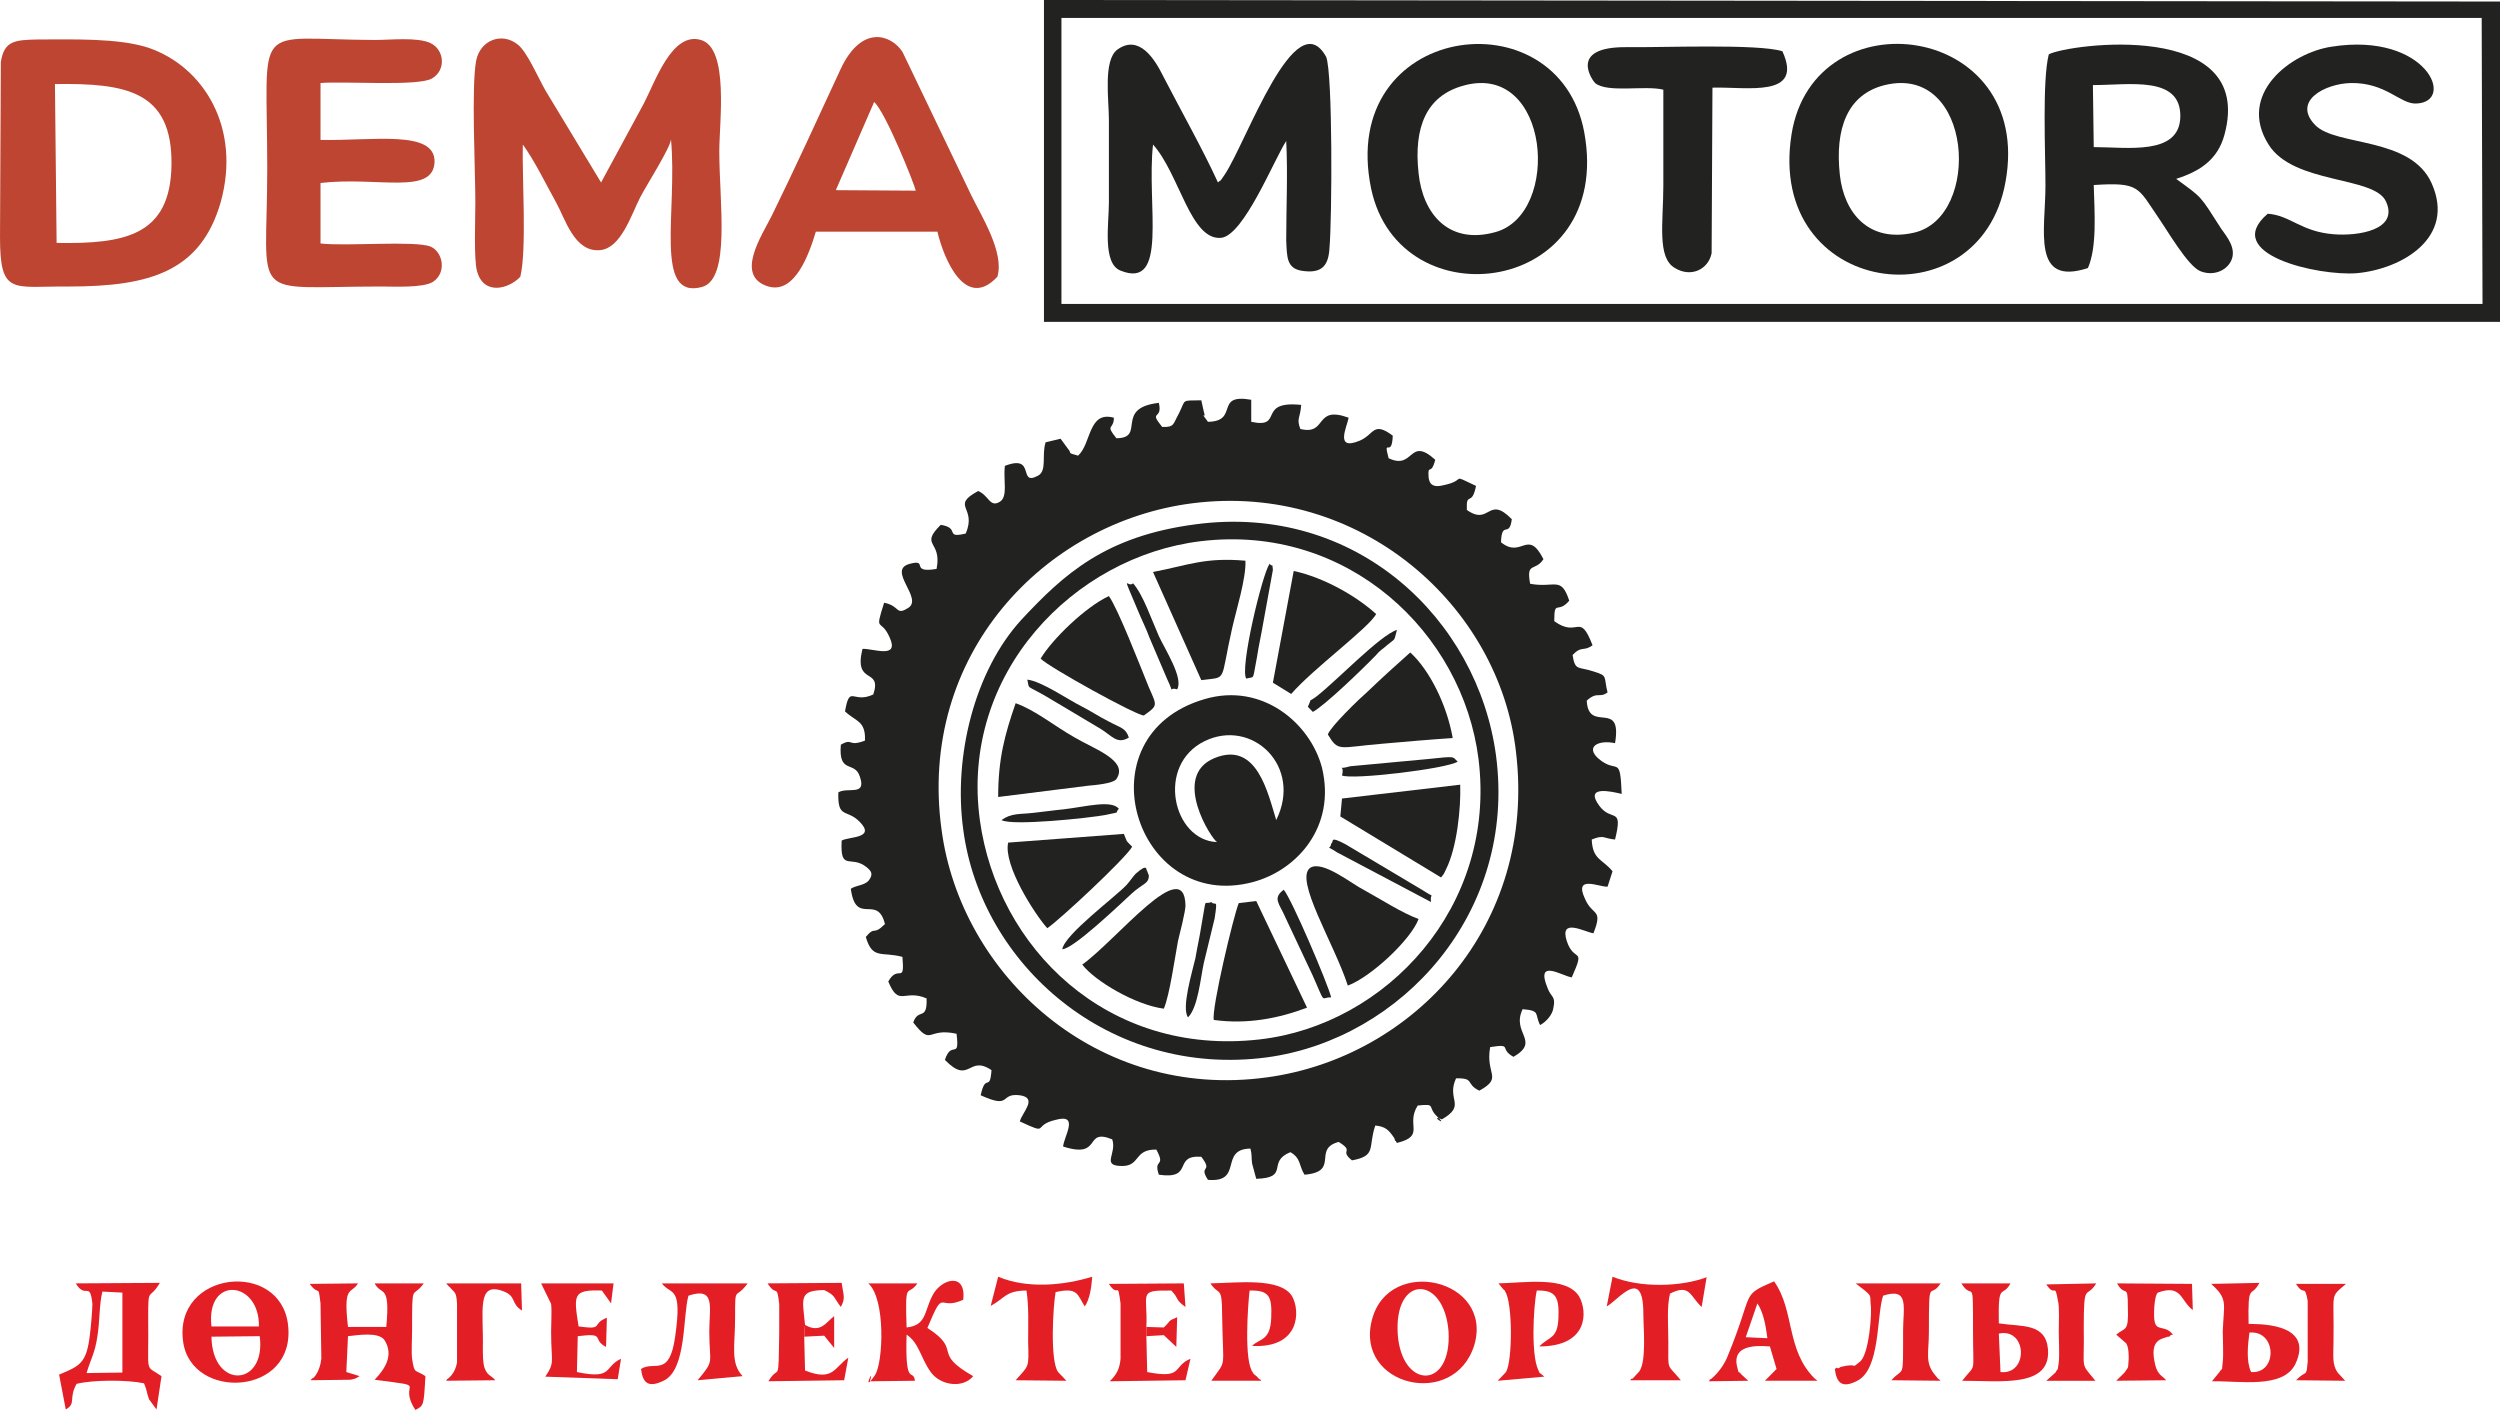 <?xml version="1.0" encoding="UTF-8"?>
<!DOCTYPE svg PUBLIC "-//W3C//DTD SVG 1.1//EN" "http://www.w3.org/Graphics/SVG/1.1/DTD/svg11.dtd">
<!-- Creator: CorelDRAW -->
<svg xmlns="http://www.w3.org/2000/svg" xml:space="preserve" width="131.583mm" height="74.212mm" version="1.1" style="shape-rendering:geometricPrecision; text-rendering:geometricPrecision; image-rendering:optimizeQuality; fill-rule:evenodd; clip-rule:evenodd"
viewBox="0 0 6439.32 3631.72"
 xmlns:xlink="http://www.w3.org/1999/xlink"
 xmlns:xodm="http://www.corel.com/coreldraw/odm/2003">
 <defs>
  <style type="text/css">
   <![CDATA[
    .fil2 {fill:#E31E25}
    .fil1 {fill:#BD4532}
    .fil0 {fill:#222221}
   ]]>
  </style>
 </defs>
 <g id="Слой_x0020_1">
  <g id="_2227270552672">
   <path class="fil0" d="M3070.63 1296.38c433.15,-55.45 791.24,264.03 834.13,640.27 53.61,447.53 -263.75,786.81 -641.15,838.29 -439.58,60.73 -789.1,-265.35 -838.42,-637.63 -62.18,-451.49 265.9,-792.09 645.43,-840.93zm152.24 -266.67c-96.49,-17.16 -30.02,55.45 -111.5,56.77 -25.73,-35.65 -2.14,0 -10.72,-26.4l-6.43 -29.04c-53.61,1.32 -38.6,-3.96 -57.9,34.32 -15.01,26.4 -10.72,35.64 -42.88,34.32 -36.45,-44.89 2.14,-15.84 -8.58,-62.04 -115.79,13.2 -32.16,91.09 -109.36,91.09 -30.02,-36.96 -6.43,-21.12 -6.43,-52.8 -66.47,-18.48 -57.9,67.33 -92.21,97.69 -30.02,-7.92 -15.01,-5.28 -25.73,-17.16l-19.3 -26.4 -38.6 9.24c-10.72,33 4.29,72.61 -19.3,85.81 -53.61,29.04 -4.29,-56.77 -85.77,-25.09 -4.29,36.97 8.58,79.21 -12.87,92.41 -25.73,15.84 -27.87,-15.85 -55.75,-27.72 -72.91,39.6 -2.14,40.92 -32.17,109.57 -55.75,13.2 -12.87,-14.52 -64.33,-22.44 -55.75,55.45 4.29,39.61 -10.72,113.53 -70.76,11.88 -19.3,-26.4 -68.62,-13.2 -62.18,15.84 38.6,91.09 -6.44,114.85 -30.02,18.48 -19.3,-6.6 -60.04,-14.52 -25.73,81.85 -8.58,35.64 15.01,91.09 23.59,54.13 -42.89,26.41 -70.76,27.72 -23.59,96.37 51.46,46.21 27.87,117.49 -53.61,25.09 -60.04,-27.72 -72.9,43.56 27.87,26.41 53.61,23.76 51.46,75.25 -45.03,17.16 -30.02,-7.92 -62.18,10.56 -6.44,77.89 36.45,39.61 49.32,83.17 17.15,50.17 -32.17,25.08 -55.75,39.61 -2.14,69.97 21.44,40.92 55.75,76.57 40.74,42.24 -27.88,36.96 -47.18,47.52 -4.29,81.85 23.59,35.65 64.33,68.65 10.72,9.24 19.3,17.16 4.29,35.65 -12.87,11.88 -30.02,10.56 -45.03,19.8 12.87,97.69 68.62,11.88 87.92,91.09 -32.17,31.68 -23.59,2.64 -49.32,33 17.15,59.41 40.74,36.96 94.35,51.48 6.44,73.93 -10.72,17.16 -36.45,63.37 27.88,67.33 40.75,18.48 98.64,43.56 2.14,59.41 -21.44,23.76 -34.31,62.05 49.32,63.36 34.31,11.88 111.5,29.04 8.58,69.97 -12.87,14.52 -30.02,67.32 64.33,66.01 60.04,-14.52 120.08,26.41 -4.29,58.08 -15.01,5.28 -27.88,64.69 81.49,36.96 47.18,-6.6 100.79,0 47.17,6.6 6.43,43.56 0,67.33 79.34,36.96 30.02,10.56 92.2,-3.96 62.18,-17.16 21.44,42.24 19.3,68.64 102.93,33 51.47,-48.84 126.52,-18.48 12.87,36.96 -30.02,68.64 25.73,68.64 47.17,0 30.02,-43.56 87.92,-42.24 25.73,47.52 -8.58,21.12 6.43,64.69 92.2,13.2 34.31,-51.49 109.36,-46.21 32.16,42.25 -8.58,19.8 17.15,59.41 92.21,7.92 27.87,-79.21 109.36,-80.53 4.29,15.84 2.14,21.12 4.29,38.28l10.72 39.61c87.92,-2.64 25.73,-43.56 87.92,-68.64 27.87,15.84 21.44,34.32 36.45,58.08 92.2,-7.92 19.3,-66.01 87.92,-84.49 42.89,26.41 0,19.8 34.31,47.53 64.33,-11.88 40.74,-33 60.04,-89.77 25.73,2.64 34.31,10.56 49.32,33 0,1.32 2.14,7.92 2.14,6.6 2.14,-1.32 2.14,3.96 4.29,5.28 75.05,-18.48 21.44,-46.21 53.61,-96.37 49.32,-5.28 23.59,2.64 49.32,27.72 34.31,31.69 -23.59,-6.6 12.87,7.92 64.33,-36.97 10.72,-50.17 36.45,-105.61 49.32,-1.32 23.59,14.52 60.04,31.68 62.18,-34.32 15.01,-40.92 27.87,-112.21 60.04,-9.24 21.44,3.96 60.04,25.09 70.76,-40.93 -6.43,-60.73 23.59,-122.77 47.18,3.96 30.02,11.88 45.03,40.93 15.01,-7.92 32.16,-26.41 34.31,-44.89 6.44,-30.37 -6.43,-26.41 -15.01,-50.17 -32.16,-77.89 36.45,-31.69 62.18,-27.72 36.45,-81.85 6.44,-35.65 -12.87,-93.73 -19.3,-60.73 45.03,-23.76 68.62,-19.8 25.73,-64.69 -2.15,-43.56 -21.44,-88.45 -30.02,-63.36 36.45,-30.36 57.89,-31.68l12.87 -39.61c-25.73,-31.68 -51.46,-29.04 -53.61,-81.85 32.17,-13.2 30.02,-2.64 60.04,0 21.44,-87.13 -8.58,-43.56 -40.74,-87.13 -38.6,-52.8 30.02,-36.96 57.89,-30.36 -4.29,-104.29 -10.72,-48.84 -60.04,-91.09 -34.31,-30.36 0,-48.84 42.88,-39.6 19.3,-114.86 -68.62,-23.76 -72.91,-109.58 27.87,-25.08 32.17,-5.28 53.61,-21.12 -10.72,-42.24 2.15,-42.24 -36.45,-54.12 -38.6,-13.2 -47.18,0 -53.61,-42.25 23.59,-25.08 27.87,-7.92 51.46,-25.08 -34.31,-88.45 -36.45,-17.16 -98.64,-62.05 0,-58.08 8.58,-17.16 38.6,-52.8 -21.44,-64.69 -36.45,-31.69 -100.78,-43.56 -10.72,-58.09 12.87,-30.37 34.31,-63.37 -40.74,-80.53 -55.75,0 -109.36,-43.56 2.14,-58.09 21.44,-9.24 27.87,-59.41 -62.18,-63.37 -55.75,18.48 -115.8,-23.76 -2.14,-50.17 12.87,-6.6 23.59,-62.05 -70.76,-33 -19.3,-14.52 -85.77,-1.32 -21.44,5.28 -34.31,0 -36.45,-21.12 -2.15,-36.96 6.43,-1.32 17.15,-44.89 -68.62,-62.05 -53.61,27.72 -120.08,-3.96 -15.01,-56.77 8.58,2.64 10.72,-58.09 -51.46,-38.28 -47.18,-2.64 -85.77,13.2 -64.33,26.4 -32.16,-35.65 -27.87,-59.41 -90.06,-33 -53.61,46.2 -124.37,29.04 -10.72,-27.72 0,-27.72 2.14,-62.04 -115.79,-11.88 -42.88,62.04 -128.66,43.56l0 -56.77z"/>
   <path class="fil0" d="M2733.97 46.2l3658.17 0 2.14 736.64 -3660.31 0 0 -736.64zm-45.03 782.85l3750.37 0 0 -825.09 -3750.37 -3.96 0 829.05z"/>
   <path class="fil1" d="M1346.61 372.28c30.02,40.92 60.04,102.97 85.77,149.18 23.59,42.24 47.18,129.37 113.65,122.77 53.61,-5.28 79.34,-89.77 102.93,-135.97 17.16,-33 77.2,-126.73 79.34,-149.18 17.15,186.14 -45.03,413.2 79.34,380.2 75.05,-19.8 45.03,-217.82 45.03,-349.84 0,-73.92 25.73,-265.35 -47.18,-286.47 -75.05,-22.44 -117.94,108.25 -147.96,165.02l-109.36 201.98 -143.67 -237.63c-19.3,-34.32 -47.18,-99.01 -70.76,-117.49 -40.74,-33 -96.49,-11.88 -107.21,40.93 -12.87,66.01 -2.15,283.83 -2.15,365.68 0,39.6 -4.29,147.85 4.29,176.9 17.15,63.36 81.48,46.2 111.5,14.52 17.15,-71.29 4.29,-254.79 6.43,-340.59z"/>
   <path class="fil1" d="M145.81 625.75l-4.29 -409.24c182.27,-2.64 302.34,17.16 300.2,207.26 -2.14,184.82 -122.23,204.62 -295.91,201.98zm422.43 -104.29c53.61,-191.42 -42.88,-349.84 -186.55,-398.69 -77.19,-25.08 -195.13,-21.12 -283.04,-21.12 -60.04,1.32 -87.92,2.64 -96.49,58.09l-2.14 450.17c0,153.13 32.16,126.73 177.98,128.05 210.14,0 338.8,-39.61 390.26,-216.5z"/>
   <path class="fil0" d="M2969.85 372.28c68.62,76.57 96.49,248.19 175.83,240.26 57.9,-6.6 135.09,-199.34 167.25,-249.51 4.29,83.17 0,172.94 0,256.11 2.14,43.56 0,75.25 47.18,79.21 47.18,5.28 62.18,-17.16 64.33,-60.73 6.44,-72.61 8.58,-447.53 -8.57,-491.1 -79.34,-143.9 -205.86,220.46 -261.6,303.63 -17.16,25.09 -6.44,9.24 -17.16,19.8 -38.6,-84.49 -96.49,-187.46 -141.52,-274.59 -21.44,-43.56 -62.18,-108.25 -117.93,-67.32 -36.45,27.72 -21.44,128.05 -21.44,180.86 0,71.29 0,141.25 0,212.54 0,55.45 -17.16,157.09 30.02,175.58 124.37,50.17 66.48,-168.98 83.63,-324.75z"/>
   <path class="fil0" d="M2523.83 2112.23c-51.46,-377.56 242.31,-678.56 568.24,-718.16 379.54,-46.2 675.45,236.31 716.19,561.06 47.18,380.2 -238.02,685.16 -563.95,722.12 -392.41,44.89 -675.45,-236.3 -720.49,-565.02zm555.38 -761.72c-231.59,30.37 -338.8,128.05 -448.16,245.55 -120.08,130.69 -175.83,351.16 -150.1,539.94 45.03,347.2 375.25,641.59 782.67,587.46 347.38,-47.53 643.29,-373.6 589.68,-777.57 -47.17,-351.16 -360.24,-650.83 -774.09,-595.39z"/>
   <path class="fil1" d="M825.55 213.86c60.04,-5.28 253.03,9.24 287.34,-11.88 36.45,-21.12 32.16,-73.92 -4.29,-91.09 -34.31,-15.85 -102.93,-7.92 -143.67,-7.92 -319.5,-1.32 -276.61,-56.77 -276.61,330.04 0,349.83 -53.61,304.95 293.77,304.95 34.31,0 107.22,3.96 132.95,-11.88 36.45,-23.76 25.73,-77.89 -6.44,-91.09 -40.74,-15.84 -220.86,0 -283.04,-7.92l0 -155.78c147.95,-17.16 291.62,33 293.77,-55.45 0,-81.85 -158.68,-52.81 -293.77,-55.45l0 -146.54z"/>
   <path class="fil1" d="M2251.51 262.71c30.02,26.41 105.07,215.18 107.21,228.39l-205.85 -1.32 98.64 -227.06zm317.35 450.17c19.3,-62.05 -42.89,-159.74 -66.47,-208.58l-177.98 -370.96c-30.02,-44.89 -105.07,-69.97 -158.67,43.56 -60.04,129.37 -115.8,252.14 -177.98,378.88 -25.73,51.49 -96.49,155.78 -8.57,182.18 68.62,19.8 105.07,-84.49 122.23,-141.26l313.07 0c17.15,72.61 72.9,203.3 154.39,116.17z"/>
   <path class="fil0" d="M5392.9 378.88l-2.14 -159.74c94.35,0 227.29,-25.08 225.15,81.85 -2.14,100.33 -137.24,77.89 -223.01,77.89zm212.29 81.85c62.18,-19.8 107.22,-50.17 124.37,-113.53 81.49,-299.67 -403.13,-233.67 -452.45,-207.26 -17.15,67.33 -8.57,252.15 -8.57,337.96 0,114.86 -36.45,260.07 109.36,212.54 23.59,-54.12 17.16,-141.25 15.01,-213.86 117.94,-7.92 113.65,6.6 165.11,81.85 25.73,36.96 77.19,126.73 109.36,139.94 32.17,13.2 66.48,0 79.34,-26.41 15.01,-31.68 -10.72,-62.04 -25.73,-83.17 -55.75,-87.13 -47.18,-77.88 -115.8,-128.05z"/>
   <path class="fil0" d="M3769.67 220.46c223.01,-62.05 253.03,331.35 81.48,377.56 -120.08,33 -186.55,-47.53 -197.27,-151.82 -12.87,-117.49 19.3,-199.34 115.79,-225.74zm-238.02 265.35c72.91,345.88 626.13,274.59 548.94,-145.22 -66.48,-357.76 -636.86,-281.19 -548.94,145.22z"/>
   <path class="fil0" d="M4854.68 219.14c227.3,-55.45 250.89,340.6 75.05,380.2 -115.79,26.4 -180.12,-50.17 -190.84,-149.18 -12.87,-118.81 19.3,-207.26 115.79,-231.02zm310.92 249.51c75.05,-410.56 -493.19,-484.49 -551.08,-122.77 -66.47,418.49 484.61,492.42 551.08,122.77z"/>
   <path class="fil0" d="M3134.96 2169c-113.65,-3.96 -158.68,-198.03 -32.16,-260.07 122.22,-59.41 253.03,64.69 184.41,203.31 -21.44,-68.65 -49.32,-204.62 -158.67,-159.74 -113.65,46.2 -6.44,211.22 6.43,216.5zm-32.16 -368.32c-321.65,93.73 -177.98,551.82 124.36,471.29 113.65,-30.36 214.43,-142.57 177.98,-294.39 -30.02,-114.85 -154.39,-220.46 -302.34,-176.9z"/>
   <path class="fil0" d="M5841.06 550.5c-122.22,104.3 130.8,161.06 229.44,153.14 115.79,-10.56 255.17,-91.09 192.98,-231.03 -53.61,-121.45 -246.6,-95.05 -300.2,-150.49 -60.04,-62.05 25.73,-106.93 92.2,-108.25 90.06,-1.32 126.52,54.12 167.26,52.81 105.07,-2.64 27.87,-184.82 -216.58,-146.54 -107.21,15.84 -244.45,122.77 -162.97,252.15 64.33,102.97 272.33,80.53 302.35,146.53 34.31,73.93 -72.91,89.77 -135.09,84.49 -83.63,-6.6 -111.5,-48.84 -169.4,-52.81z"/>
   <path class="fil0" d="M4410.81 225.74c87.92,-2.64 235.87,27.72 180.12,-93.73 -62.18,-19.8 -313.07,-9.24 -400.98,-10.56 -154.39,-1.32 -85.77,88.45 -81.48,92.41 32.16,26.4 128.66,5.28 175.83,17.16 0,81.85 0,163.7 0,246.86 0,93.73 -17.15,186.14 30.02,212.54 40.75,25.09 85.77,3.96 94.35,-38.28l2.14 -426.41z"/>
   <path class="fil0" d="M3126.38 2627.09c85.77,11.88 167.26,-3.96 240.17,-31.68l-130.8 -274.59 -45.03 5.28c-12.87,30.37 -70.76,273.27 -64.33,300.99z"/>
   <path class="fil0" d="M3471.61 2538.64c60.04,-22.44 162.97,-118.82 182.27,-171.62 -40.75,-14.52 -96.49,-50.17 -139.38,-73.93 -32.16,-15.84 -107.21,-77.89 -139.38,-58.08 -42.88,29.04 62.18,196.7 96.49,303.63z"/>
   <path class="fil0" d="M2571.01 2052.82l231.59 -29.04c15.01,-1.32 64.33,-5.28 72.9,-17.16 32.17,-47.53 -55.75,-76.57 -107.21,-106.93 -53.61,-30.36 -100.78,-69.97 -152.24,-88.45 -27.88,80.53 -45.03,142.57 -45.03,241.59z"/>
   <path class="fil0" d="M2680.37 1696.38c21.44,22.44 246.59,146.53 265.89,146.53 36.45,-26.4 34.31,-23.76 12.87,-72.61 -23.59,-58.08 -79.34,-201.98 -102.93,-234.98 -60.04,27.72 -145.81,110.89 -175.83,161.06z"/>
   <path class="fil0" d="M2969.85 1473.28l124.37 278.55c68.62,-9.24 47.18,9.24 79.34,-133.33 10.72,-47.53 36.45,-129.38 34.31,-174.26 -105.07,-9.24 -147.96,11.88 -238.02,29.04z"/>
   <path class="fil0" d="M3420.15 1891.77c27.87,46.2 27.87,33 141.52,23.76 60.04,-5.28 120.08,-10.56 180.12,-14.52 -15.01,-85.81 -60.04,-175.58 -109.36,-220.46 -38.6,34.32 -70.76,63.36 -109.36,100.33 -21.44,18.48 -96.49,91.09 -102.93,110.89z"/>
   <path class="fil0" d="M2997.72 2598.04c15.01,-35.64 27.87,-128.05 36.45,-174.26 4.29,-17.16 19.3,-76.57 19.3,-91.09 -2.15,-134.66 -175.83,87.13 -265.9,151.82 32.17,42.24 137.24,104.29 210.14,113.53z"/>
   <path class="fil0" d="M3456.6 2056.78l-4.29 46.2 259.46 157.1c6.44,-9.24 4.29,-2.64 12.87,-21.12 27.87,-55.45 38.6,-157.1 36.45,-217.83l-304.49 35.65z"/>
   <path class="fil0" d="M2596.74 2170.31c-12.87,58.09 68.62,184.82 100.78,220.47 30.02,-19.8 201.56,-179.54 218.72,-209.91 -19.3,-19.8 -10.72,-7.92 -21.44,-33l-298.06 22.44z"/>
   <path class="fil0" d="M3278.63 1758.43l47.17 29.04c55.75,-64.69 201.56,-171.62 218.72,-205.94 -49.32,-44.89 -132.95,-93.73 -212.29,-110.9l-53.61 287.8z"/>
   <path class="fil2" d="M926.34 3544.59l-34.31 -10.56 4.29 -92.41c25.73,-2.64 79.34,-11.88 94.35,10.56 23.59,38.28 2.14,72.61 -25.73,101.65 150.1,19.8 55.75,2.64 105.07,77.89 21.44,-11.88 21.44,-9.24 25.73,-87.13 -27.87,-18.48 -27.87,-3.96 -34.31,-44.89 -2.14,-17.16 0,-51.49 0,-69.97 0,-133.33 0,-81.85 30.02,-124.09l-126.51 0c17.15,33 40.74,-1.32 30.02,112.21l-98.64 0c-12.87,-110.89 8.58,-83.17 25.73,-112.21l-124.37 1.32c25.73,34.32 21.44,-2.64 27.88,50.17l2.14 142.58c-4.29,36.96 -21.44,50.17 -21.44,50.17 -2.14,-1.32 -4.29,3.96 -6.43,5.28l102.93 -1.32c17.15,-3.96 8.57,-1.32 23.59,-9.24z"/>
   <path class="fil2" d="M471.74 3456.14c21.44,153.13 291.63,139.93 270.18,-43.57 -19.3,-168.98 -295.91,-139.93 -270.18,43.57zm72.91 -39.61l122.23 0c2.14,-118.82 -137.24,-132.02 -122.23,0zm124.37 25.08l-124.37 1.32c2.14,137.29 141.52,129.38 124.37,-1.32z"/>
   <path class="fil2" d="M2236.5 3305.64c45.03,39.61 38.6,204.62 17.16,236.3 -36.45,52.81 0,-27.72 -12.87,15.84l115.79 -1.32c-4.29,-34.32 -25.73,21.13 -21.44,-118.81 32.17,21.12 36.45,60.73 62.18,96.37 25.73,35.64 83.63,42.24 109.36,10.56 -109.36,-62.05 -25.73,-64.69 -117.94,-124.1 45.03,-108.25 25.74,-42.24 92.21,-72.61 8.58,-72.61 -57.9,-54.12 -79.34,-10.56 -21.44,40.93 -15.01,76.57 -66.48,81.85 -4.29,-126.73 2.14,-76.57 27.87,-113.53l-126.51 0z"/>
   <path class="fil2" d="M3797.54 3464.06c49.32,-170.3 -220.86,-231.02 -263.75,-64.69 -45.03,170.3 212.29,232.34 263.75,64.69zm-197.27 -26.4c10.72,141.26 139.37,142.57 130.8,-7.92 -10.72,-145.22 -141.52,-149.18 -130.8,7.92z"/>
   <path class="fil2" d="M195.13 3305.64c25.73,42.24 36.45,-7.92 42.89,52.8 0,15.85 -4.29,63.37 -6.44,79.21 -8.58,73.93 -25.73,80.53 -79.34,102.97l17.15 89.77c27.88,-15.84 6.44,-27.72 27.88,-66.01 42.88,-10.56 130.8,-10.56 173.69,-1.32 8.57,19.8 6.43,23.76 12.86,40.93l19.3 26.4 12.87 -85.81c-45.03,-31.69 -32.17,2.64 -34.31,-151.82 0,-81.85 2.14,-40.93 30.02,-88.45l-216.58 1.32zm68.62 21.12c-8.58,34.32 -6.44,76.57 -12.87,114.85 -6.44,44.89 -17.16,58.09 -27.88,95.05l92.21 -1.32 0 -205.94 -51.46 -2.64z"/>
   <path class="fil2" d="M5695.25 3306.96c45.03,39.61 32.17,51.49 30.02,122.77 0,19.8 2.15,60.73 0,77.89 -4.29,33 2.15,9.24 -8.57,26.41l-19.3 23.76c70.76,-1.32 182.27,19.8 214.43,-43.56 53.61,-112.21 -109.36,-102.97 -120.08,-104.29 -2.14,-109.57 6.44,-64.69 27.88,-105.61l-124.37 2.64zm102.93 227.07c68.62,5.28 66.47,-108.25 -4.29,-101.65 -4.29,33 -8.57,73.92 4.29,101.65z"/>
   <path class="fil2" d="M5148.45 3408.61c-2.15,-110.89 8.57,-63.36 30.02,-102.97l-126.51 0c30.02,48.84 30.02,-27.72 30.02,124.09 0,116.17 8.58,79.21 -27.88,126.74 100.78,0 229.44,18.48 220.86,-81.85 -6.44,-67.33 -66.47,-56.77 -126.51,-66.01zm4.29 125.42c72.91,7.92 68.62,-114.86 -4.29,-99.01l4.29 99.01z"/>
   <path class="fil2" d="M4779.63 3305.64c45.03,34.32 36.45,27.72 38.6,52.8 4.29,22.44 -4.29,132.01 -27.88,149.18 -25.73,21.12 0,1.32 -49.32,13.2 -2.14,1.32 -6.43,5.28 -8.57,2.64 0,-2.64 -4.29,1.32 -6.44,2.64 4.29,34.32 17.16,51.49 57.9,30.36 60.04,-30.36 49.32,-168.98 66.47,-219.14 68.62,-22.44 51.46,30.36 51.46,91.09 0,132.01 2.14,89.77 -30.02,126.73l126.51 1.32c-2.14,-2.64 -4.29,-3.96 -6.44,-5.28l-8.57 -10.56c-25.73,-31.68 -15.01,-55.45 -15.01,-110.89 0,-147.85 2.14,-80.53 30.02,-124.09l-218.72 0z"/>
   <path class="fil2" d="M3117.8 3305.64c21.44,33 30.02,3.96 30.02,79.21 2.14,149.18 12.87,113.53 -27.87,171.62l128.66 0c0,-2.64 -4.29,-3.96 -6.43,-5.28 0,-1.32 -4.29,-3.96 -4.29,-5.28 -2.14,-1.32 -10.72,-7.92 -10.72,-10.56 -23.58,-29.04 -12.87,-174.26 -8.57,-211.22 51.46,-1.32 57.89,15.84 55.75,69.97 -2.14,60.73 -30.02,52.8 -49.32,72.61 124.37,6.6 124.37,-91.09 102.93,-128.05 -30.02,-48.84 -141.53,-34.32 -210.14,-33z"/>
   <path class="fil2" d="M1893.41 3394.09c0,-87.13 0,-43.56 32.16,-88.45l-220.86 0c23.59,31.68 53.61,2.64 34.31,137.29 -15.01,106.93 -53.61,60.73 -87.92,83.17 4.29,34.32 17.15,50.17 57.89,30.36 60.04,-27.72 49.32,-167.65 64.33,-219.14 70.76,-23.76 53.61,30.36 53.61,91.09 0,87.13 15.01,72.6 -30.02,126.73l115.79 -10.56c-32.16,-34.32 -19.3,-77.89 -19.3,-150.5z"/>
   <path class="fil2" d="M3859.73 3305.64l12.87 15.84c2.14,1.32 4.29,2.64 4.29,5.28 19.3,27.72 19.3,178.22 2.15,207.26l-21.44 22.44 120.08 -10.56c-36.45,-34.32 8.58,11.88 -10.72,-9.24 -25.73,-30.37 -17.16,-176.9 -8.58,-212.54 49.32,-1.32 57.89,17.16 55.75,69.97 -2.14,55.45 -23.59,47.52 -49.32,73.92 126.51,0 124.37,-89.77 102.93,-128.05 -32.17,-54.12 -141.53,-35.64 -208,-34.32z"/>
   <path class="fil2" d="M4485.86 3540.62c-12.87,-15.84 -4.29,5.28 -10.72,-17.16 -19.3,-68.64 70.76,-55.44 83.63,-55.44l17.15 58.08 -30.02 30.37 135.09 0c-2.14,-2.64 -4.29,-3.96 -6.43,-5.28 -75.05,-73.93 -51.46,-175.58 -105.07,-250.83 -87.91,38.28 -49.31,22.44 -120.08,194.06 -15.01,36.96 -42.89,58.08 -42.89,58.08 0,-2.64 -4.29,2.64 -4.29,5.28l100.79 -1.32 -17.16 -15.85zm10.72 -96.37l55.75 2.64c-4.29,-34.32 -10.72,-67.32 -25.74,-89.77l-30.02 87.13z"/>
   <path class="fil2" d="M1393.79 3305.64l25.73 52.8c2.14,18.48 0,51.49 0,71.29 0,80.53 10.72,77.89 -15.01,116.17l186.55 6.6 8.57 -52.8c-45.03,21.12 -19.3,54.12 -113.65,34.32l2.15 -92.41c75.05,-9.24 34.31,7.92 72.9,27.72l2.15 -75.25c-42.89,17.16 -4.29,31.68 -72.91,22.44 -12.87,-81.85 -15.01,-95.05 60.04,-92.41l23.58 33 6.44 -51.48 -186.55 0z"/>
   <path class="fil2" d="M2648.2 3456.14c2.14,69.97 2.14,59.41 -32.16,99.01l130.8 1.32 -21.44 -22.44c-21.44,-29.04 -12.87,-171.62 -6.43,-205.94 57.89,-13.2 55.75,6.6 75.05,36.96 12.87,-18.48 17.15,-48.84 19.3,-76.57 -72.9,22.44 -167.25,31.68 -242.3,0l-19.3 75.25c36.45,-19.8 38.6,-39.61 92.2,-39.61 6.43,42.25 4.29,85.81 4.29,132.02z"/>
   <path class="fil2" d="M5452.94 3305.64c21.44,38.28 27.87,-3.96 27.87,62.04 2.15,64.69 -6.43,50.17 -30.02,69.97l25.73 22.44c6.44,10.56 6.44,27.72 6.44,39.61 -2.15,30.36 0,18.48 -10.72,35.64l-21.44 21.12 128.66 -1.32c-8.57,-10.56 -21.44,-13.2 -27.87,-38.28 -17.15,-68.65 17.16,-67.33 32.17,-73.93 0,0 4.29,1.32 6.43,-2.64 0,-2.64 4.29,-1.32 6.44,-2.64 -19.3,-26.4 -42.89,-6.6 -47.18,-35.65 -2.14,-6.6 -2.14,-63.36 8.58,-72.61 62.18,-22.44 57.89,21.13 90.06,44.89l-2.14 -67.33 -192.99 -1.32z"/>
   <path class="fil2" d="M4232.84 3383.53c0,36.96 8.57,122.77 -10.72,149.18l-17.15 18.48c-2.15,-2.64 -4.29,2.64 -6.44,3.96l130.8 0c-36.45,-44.89 -32.17,-19.8 -32.17,-99.01 0,-40.93 -4.29,-89.77 4.29,-124.1 51.46,-26.4 51.46,6.6 81.49,34.32l12.87 -76.57c-66.47,25.08 -171.55,27.72 -242.31,-1.32l-15.01 76.57c32.17,-18.48 94.35,-104.29 94.35,18.48z"/>
   <path class="fil2" d="M2952.69 3441.61l0 -23.76c4.29,-87.13 -23.59,-95.05 64.33,-93.73 21.44,22.44 8.57,22.44 36.45,42.25l-4.29 -60.73 -192.98 1.32c25.73,39.61 21.44,-13.2 30.02,50.17l0 142.58c-2.14,23.76 -8.57,39.61 -27.87,58.08l195.13 -2.64 12.87 -55.45c-47.18,19.8 -17.16,52.8 -111.5,34.32l-2.14 -92.41z"/>
   <path class="fil2" d="M2071.39 3442.93l2.14 -30.37c-6.43,-68.64 -17.15,-88.45 49.32,-89.77 30.02,14.52 23.59,18.48 42.89,43.56 12.87,-23.76 6.43,-30.37 2.14,-62.05l-190.84 1.32c23.58,36.96 23.58,-1.32 30.02,52.8 0,17.16 0,51.49 0,71.29 -2.14,145.22 0,80.53 -27.87,128.05l195.13 -2.64 10.72 -58.09c-36.45,25.09 -38.6,62.05 -111.5,33l-2.14 -87.13z"/>
   <path class="fil2" d="M1149.34 3305.64c2.15,2.64 6.44,7.92 8.58,9.24 15.01,17.16 17.16,11.88 19.3,43.56l0 150.5c-4.29,29.04 -23.59,42.24 -23.59,42.24 0,-1.32 -4.29,3.96 -4.29,5.28l126.52 -1.32c-12.87,-14.52 -19.3,-10.56 -27.88,-31.69 -4.29,-14.52 -4.29,-33 -4.29,-50.17 2.14,-93.73 -17.15,-172.93 51.46,-147.85 36.45,13.2 19.3,31.68 49.32,50.17l-2.14 -69.97 -192.99 0z"/>
   <path class="fil2" d="M5913.96 3306.96c21.44,34.32 21.44,-2.64 30.02,43.57l0 157.09c-4.29,43.56 -2.14,18.48 -30.02,47.53l126.51 1.32 -19.3 -21.12c-15.01,-21.12 -10.72,-44.89 -10.72,-79.21 2.14,-132.02 -10.72,-112.21 32.16,-149.18l-128.66 0z"/>
   <path class="fil2" d="M5270.68 3308.28c23.59,35.65 21.44,-7.92 30.02,42.25 4.29,14.52 2.14,60.73 2.14,79.21 0,18.48 2.14,62.05 0,79.21 -4.29,27.72 0,10.56 -8.57,26.4l-23.59 21.12 126.51 0c-40.74,-50.17 -27.87,-22.44 -30.02,-135.97 0,-122.77 6.44,-72.61 32.17,-114.85l-128.66 2.64z"/>
   <path class="fil0" d="M3381.55 2513.55c34.31,77.89 19.3,54.13 47.18,55.45 -8.58,-35.64 -102.93,-256.1 -122.23,-277.23 -30.02,22.44 -10.72,35.65 4.29,71.29l70.76 150.49z"/>
   <path class="fil0" d="M3456.6 1997.38c25.73,11.88 270.18,-17.16 298.06,-35.65 -15.01,-13.2 -2.15,-14.52 -77.2,-6.6l-199.41 18.48c-40.75,11.88 -12.87,-9.24 -21.44,23.76z"/>
   <path class="fil0" d="M3059.91 2620.48c25.73,-25.08 32.17,-100.33 40.74,-139.94l27.88 -114.85c8.57,-55.45 2.14,-30.36 -8.58,-42.24 -21.44,9.24 -10.72,-19.8 -25.73,62.05 -4.29,27.72 -10.72,55.45 -15.01,81.85 -8.58,36.96 -36.45,128.05 -19.3,153.13z"/>
   <path class="fil0" d="M2736.12 2444.91c27.87,0 147.96,-114.85 177.98,-142.57 30.02,-27.72 45.03,-25.09 45.03,-47.53 0,-1.32 -2.14,-3.96 -2.14,-5.28 0,-1.32 -2.14,-3.96 -2.14,-6.6 -4.29,0 4.29,-22.44 -30.02,7.92 -8.57,9.24 -12.87,17.16 -23.59,29.04 -30.02,31.68 -158.67,126.73 -165.11,165.02z"/>
   <path class="fil0" d="M2579.59 2112.23c25.73,15.84 227.29,-5.28 268.03,-13.2 45.03,-9.24 21.44,-3.96 34.31,-15.84 -19.3,-23.76 -85.77,-5.28 -141.52,1.32 -27.88,2.64 -53.61,6.6 -79.34,9.24 -34.31,3.96 -55.75,0 -81.48,18.48z"/>
   <path class="fil0" d="M3368.69 1820.48l12.87 13.2c30.02,-15.84 128.66,-110.89 162.97,-146.54 10.72,-13.2 15.01,-13.2 27.87,-25.08 23.59,-19.8 17.15,-7.92 25.73,-39.61 -42.88,13.2 -156.53,132.01 -205.85,170.3 -25.73,19.8 -10.72,0 -23.59,27.72z"/>
   <path class="fil0" d="M3210.01 1747.87c23.59,-6.6 15.01,7.92 27.87,-56.77 4.29,-29.04 10.72,-55.45 15.01,-81.85l25.73 -141.26c-2.15,-21.12 0,-5.28 -8.58,-15.84 -19.3,27.72 -77.19,270.63 -60.04,295.71z"/>
   <path class="fil0" d="M3032.03 1775.59c17.15,-29.04 -32.17,-104.3 -47.18,-137.3 -19.3,-43.56 -40.74,-106.93 -66.47,-135.97 -12.87,14.52 -32.17,-35.65 10.72,66.01 10.72,26.4 23.59,51.49 32.16,75.25l45.03 105.61c21.44,44.89 0,18.48 25.73,26.41z"/>
   <path class="fil0" d="M2907.66 1899.69c-8.58,-25.08 -19.3,-23.76 -53.61,-42.24 -23.59,-11.88 -45.03,-26.4 -68.62,-38.28 -34.31,-17.16 -102.93,-64.69 -139.38,-68.65 6.44,27.72 -6.43,10.56 55.75,47.52l132.95 79.21c30.02,18.48 42.89,40.93 72.91,22.44z"/>
   <path class="fil0" d="M3428.73 2172.96c-2.15,18.48 -17.16,1.32 15.01,22.44l242.3 128.05c-4.29,-27.72 15.01,-6.6 -21.44,-30.37l-199.42 -118.81c-42.88,-22.44 -27.87,-6.6 -36.45,-1.32z"/>
   <path class="fil2" d="M2952.69 3417.85l0 23.76 45.03 -2.64 32.17 30.36 2.14 -76.57c-25.73,10.56 -15.01,7.92 -34.31,26.4l-45.03 -1.32z"/>
   <path class="fil2" d="M2073.53 3412.57l-2.14 30.37 51.46 -2.64 25.73 31.69 0 -81.85c-19.3,13.2 -34.31,46.21 -75.05,22.44z"/>
  </g>
 </g>
</svg>
